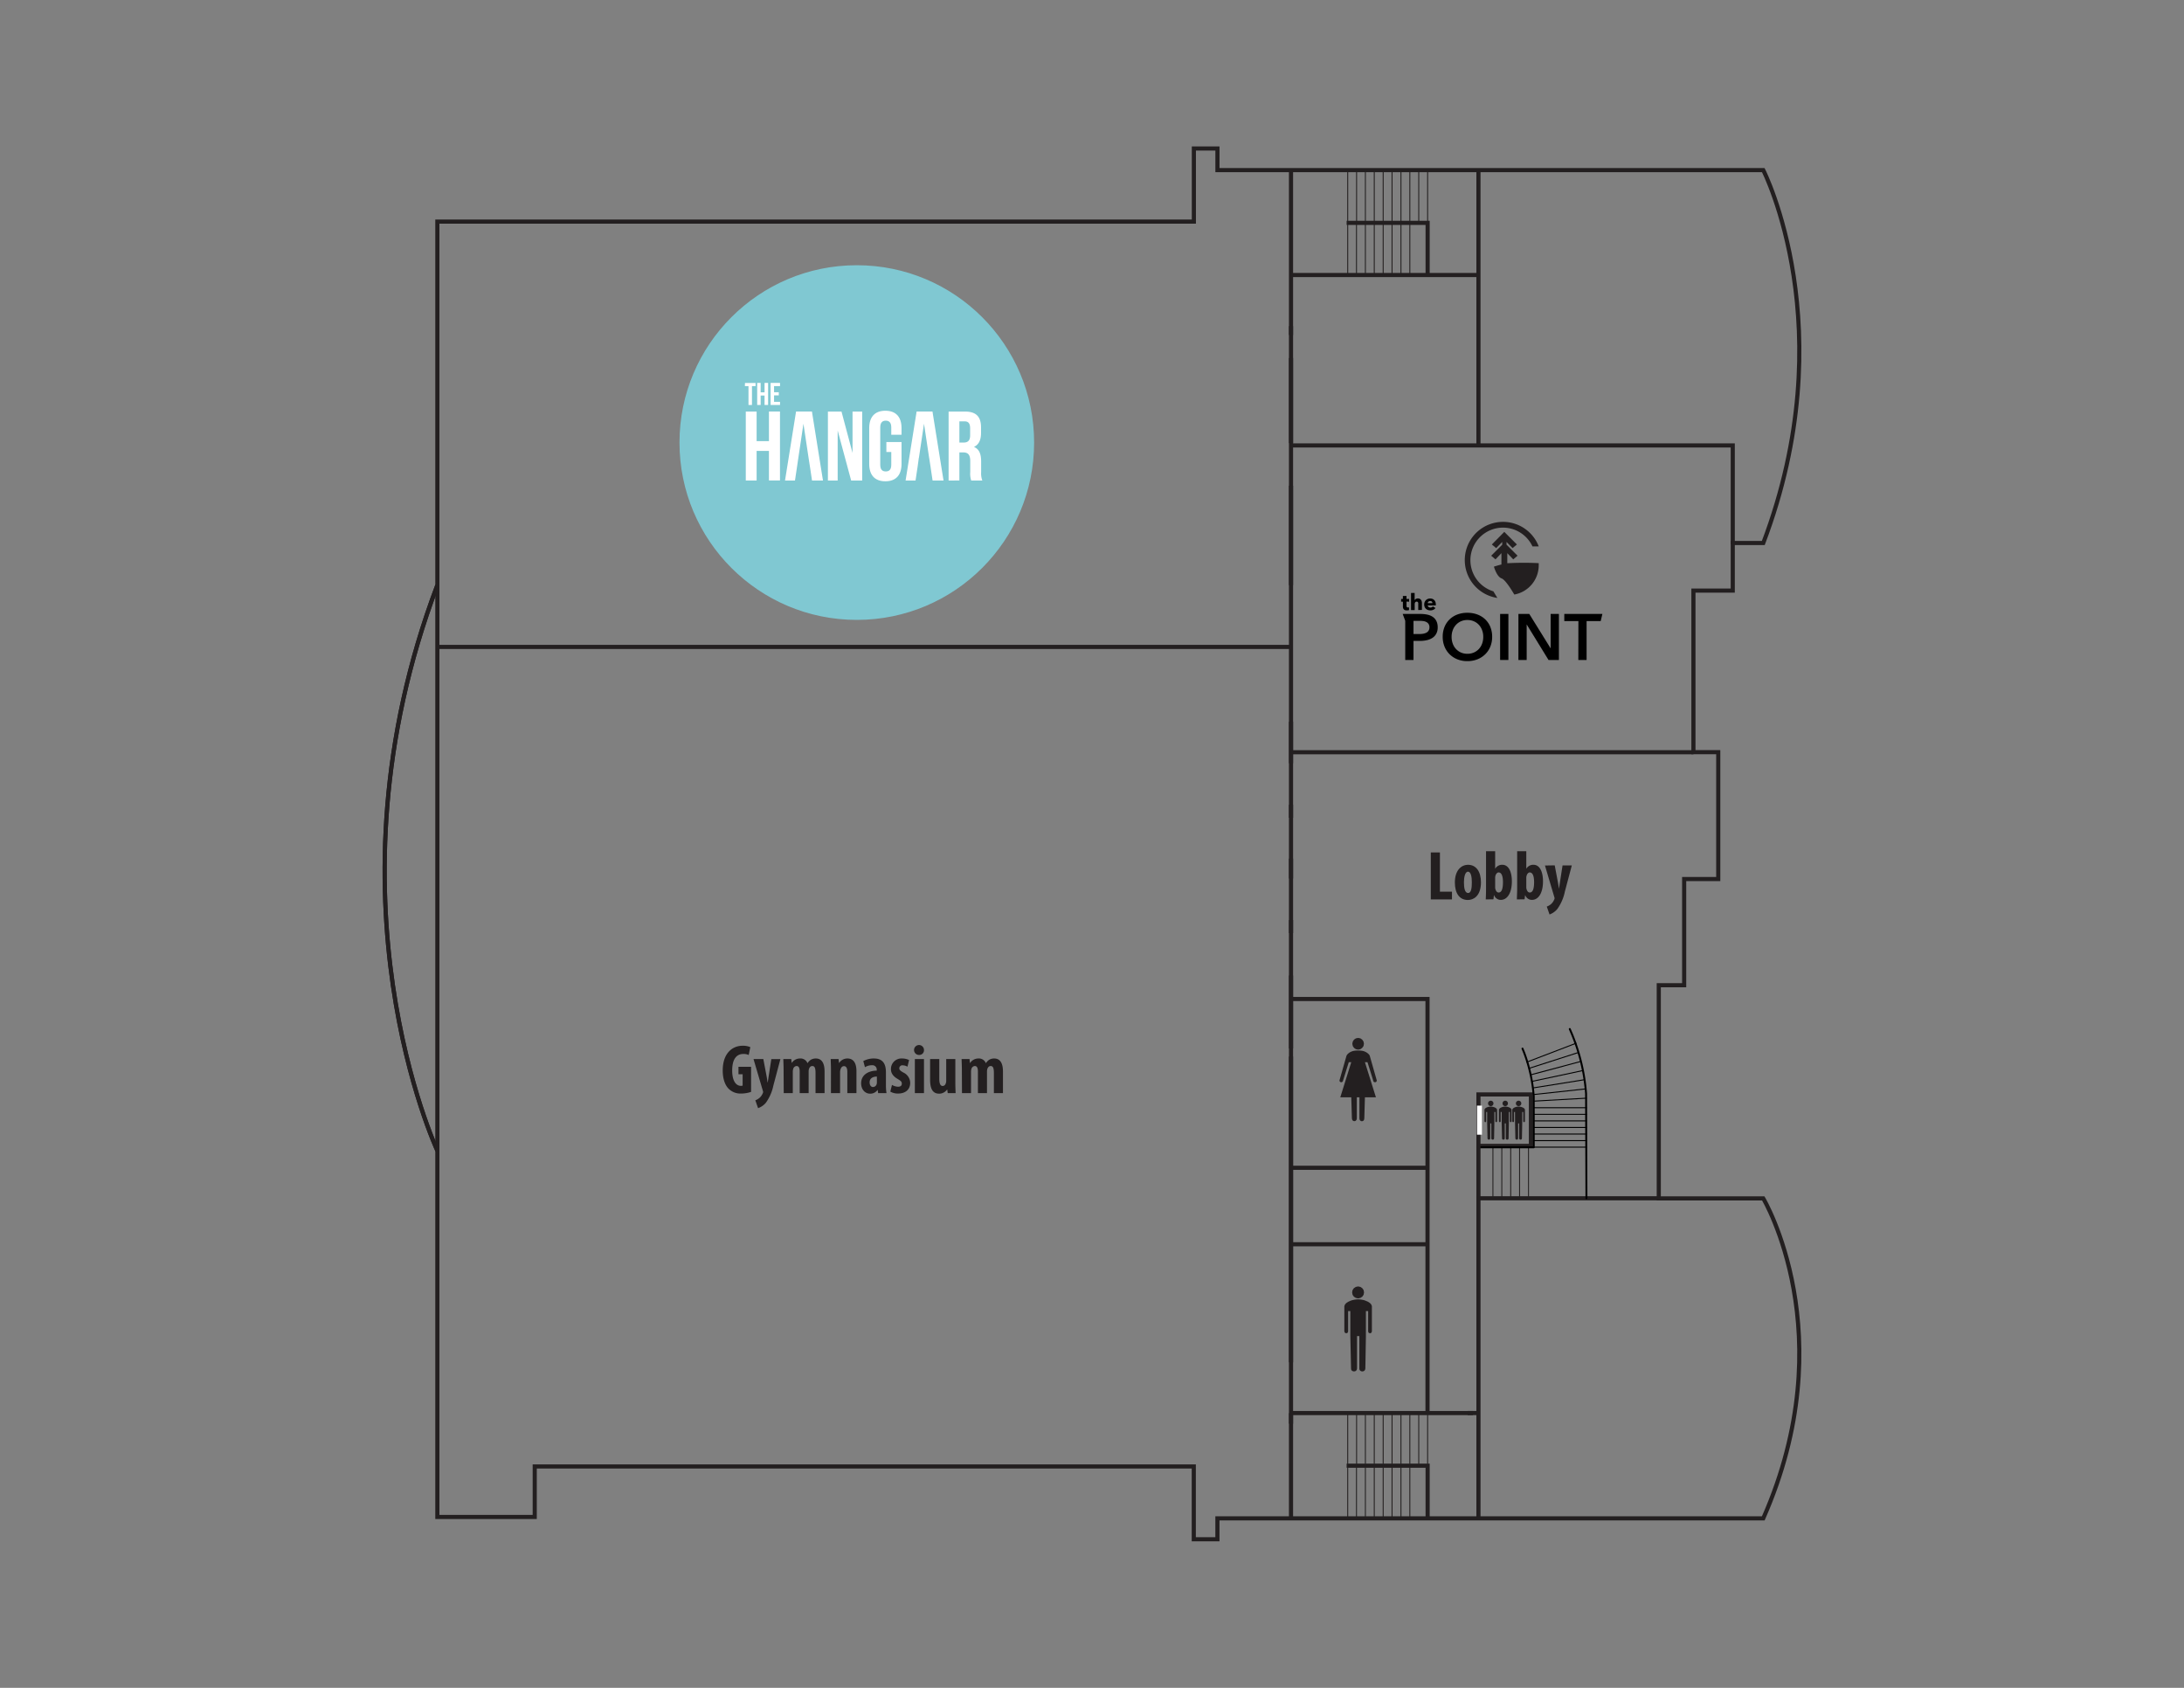 <svg id="buildings" xmlns="http://www.w3.org/2000/svg" viewBox="0 0 792 612"><rect x="0" y="0" width="792" height="612" fill="#808080" stroke="none"/><defs><style>.cls-1{fill:#80c8d2;stroke:#80c8d2;stroke-width:2px;}.cls-2,.cls-5,.cls-6,.cls-7{fill:none;}.cls-2{stroke:#231f20;stroke-width:1.5px;}.cls-3{fill:#231f20;}.cls-4{fill:#fff;}.cls-5{stroke:#232020;}.cls-5,.cls-6{stroke-width:0.35px;}.cls-6,.cls-7{stroke:#000;stroke-linecap:round;stroke-linejoin:round;}.cls-7{stroke-width:0.7px;}</style></defs><title>building room maps</title><circle class="cls-1" cx="310.71" cy="160.47" r="63.3"/><rect class="cls-2" x="536.14" y="396.84" width="19.03" height="18.65"/><line class="cls-2" x1="536.14" y1="161.51" x2="536.14" y2="61.71"/><line class="cls-2" x1="532.24" y1="512.36" x2="536.14" y2="512.36"/><line class="cls-2" x1="467.69" y1="512.37" x2="534.19" y2="512.37"/><line class="cls-2" x1="468.17" y1="550.56" x2="468.17" y2="512.37"/><line class="cls-2" x1="468.17" y1="493.97" x2="468.17" y2="383.08"/><line class="cls-2" x1="468.17" y1="380.17" x2="468.17" y2="353.7"/><polyline class="cls-2" points="467.69 362.23 517.67 362.23 517.67 512.36"/><line class="cls-2" x1="467.7" y1="423.43" x2="517.67" y2="423.43"/><line class="cls-2" x1="467.7" y1="451.16" x2="517.67" y2="451.16"/><line class="cls-2" x1="468.17" y1="276.75" x2="468.17" y2="261.69"/><line class="cls-2" x1="468.17" y1="212.18" x2="468.17" y2="176.1"/><line class="cls-2" x1="468.17" y1="160.68" x2="468.17" y2="129.82"/><line class="cls-2" x1="468.17" y1="121.49" x2="468.17" y2="118.25"/><line class="cls-2" x1="468.17" y1="296.53" x2="468.17" y2="291.8"/><line class="cls-2" x1="468.17" y1="338.33" x2="468.17" y2="333.6"/><line class="cls-2" x1="468.17" y1="318.55" x2="468.17" y2="311.33"/><line class="cls-2" x1="467.7" y1="272.76" x2="614.1" y2="272.76"/><polyline class="cls-2" points="601.53 434.5 536.14 434.49 536.14 550.55"/><line class="cls-2" x1="468.17" y1="99.72" x2="536.14" y2="99.72"/><polyline class="cls-2" points="467.7 161.51 628.36 161.51 628.36 197.38"/><line class="cls-2" x1="468.17" y1="516.23" x2="468.17" y2="61.65"/><path class="cls-2" d="M158.6,417.2s-43-91.56,0-205"/><line class="cls-2" x1="158.98" y1="234.57" x2="467.68" y2="234.57"/><path class="cls-2" d="M158.6,212.18c-43,113.46,0,205,0,205"/><path class="cls-2" d="M432.94,80.35V53.85h8.55v7.84l197.94,0s29.41,57.55,0,135.21H628.36v17.25H614.1v58.59h9v46H610.74v38.5h-9.21v77.3h37.9s29.41,49.36,0,116H441.48v7.59h-8.57v-26.4h-239v18.31H158.6V80.36Z"/><polygon class="cls-3" points="492.52 376.34 493.33 376.5 493.98 376.96 494.46 377.65 494.61 378.45 494.46 379.3 493.98 379.96 493.33 380.43 492.52 380.6 491.7 380.43 491.02 379.96 490.57 379.3 490.4 378.45 490.57 377.65 491.02 376.96 491.7 376.5 492.52 376.34 492.52 376.34"/><polygon class="cls-3" points="492.98 397.87 492.98 405.55 493.06 405.98 493.25 406.29 493.52 406.48 493.87 406.56 494.19 406.48 494.49 406.31 494.67 405.98 494.75 405.55 494.97 397.87 498.96 397.87 494.97 385.14 495.9 385.14 497.97 391.77 497.97 391.92 498.04 392.04 498.1 392.15 498.18 392.24 498.21 392.28 498.29 392.31 498.32 392.32 498.39 392.36 498.45 392.38 498.51 392.4 498.57 392.4 498.62 392.4 498.68 392.4 498.74 392.4 498.81 392.38 498.87 392.36 498.92 392.32 498.98 392.31 499.03 392.28 499.08 392.24 499.15 392.15 499.2 392.04 499.25 391.92 499.27 391.77 496.72 382.8 496.54 382.47 496.24 382.13 495.79 381.76 495.3 381.46 494.69 381.19 494.02 381.02 493.3 380.93 491.7 380.93 490.98 381.02 490.32 381.19 489.7 381.46 489.21 381.76 488.77 382.13 488.48 382.47 488.29 382.8 485.74 391.77 485.77 391.92 485.79 392.04 485.88 392.15 485.96 392.24 486 392.28 486.03 392.31 486.1 392.32 486.13 392.36 486.21 392.38 486.28 392.4 486.33 392.4 486.39 392.4 486.45 392.4 486.5 392.4 486.54 392.38 486.62 392.36 486.68 392.32 486.75 392.31 486.77 392.28 486.82 392.24 486.89 392.15 486.97 392.04 487.01 391.92 487.05 391.77 489.12 385.14 490.02 385.14 486.04 397.87 490.02 397.87 490.25 405.51 490.33 405.94 490.53 406.28 490.83 406.47 491.14 406.52 491.49 406.47 491.75 406.26 491.96 405.94 492.03 405.51 492.03 397.87 492.98 397.87 492.98 397.87"/><polygon class="cls-3" points="492.5 466.45 493.34 466.63 494.02 467.09 494.49 467.77 494.65 468.61 494.49 469.48 494.02 470.16 493.34 470.61 492.5 470.79 491.66 470.61 490.96 470.16 490.49 469.48 490.33 468.61 490.49 467.77 490.96 467.09 491.66 466.63 492.5 466.45 492.5 466.45"/><polygon class="cls-3" points="492.95 484.45 492.95 496.23 493.02 496.69 493.27 497 493.6 497.2 494.02 497.27 494.45 497.2 494.77 497.01 495.01 496.7 495.13 496.23 495.33 484.35 495.33 475.4 496.14 475.4 496.14 482.81 496.35 483.28 496.83 483.45 497.27 483.28 497.5 482.81 497.5 473.62 497.29 473.03 496.83 472.5 496.1 472.01 495.17 471.61 494.55 471.4 493.88 471.27 493.21 471.17 492.5 471.13 491.81 471.17 491.13 471.27 490.48 471.4 489.83 471.61 488.92 472.01 488.18 472.5 487.72 473.03 487.51 473.62 487.51 482.81 487.74 483.28 488.2 483.45 488.67 483.28 488.88 482.81 488.88 475.4 489.68 475.4 489.68 484.35 489.94 496.23 490.01 496.7 490.27 497.01 490.62 497.2 491.01 497.27 491.44 497.2 491.78 497 492 496.69 492.11 496.23 492.11 484.45 492.95 484.45 492.95 484.45"/><path class="cls-3" d="M518.86,309.09h3.31v14.23h4.37v2.8h-7.68Z"/><path class="cls-3" d="M537.05,319.91c0,5.15-2.86,6.42-4.73,6.42-3,0-4.73-2.33-4.73-6.35,0-4.44,2.33-6.41,4.78-6.41C535.28,313.57,537.05,316,537.05,319.91Zm-6.17,0c0,2.12.33,3.89,1.52,3.89s1.34-2.07,1.34-3.89-.28-3.84-1.39-3.84S530.88,318.21,530.88,319.91Z"/><path class="cls-3" d="M538.79,326.12c.05-1.08.1-2.47.1-3.66V308.64h3.31V315h0a2.93,2.93,0,0,1,2.58-1.44c2.4,0,3.48,2.7,3.48,6,0,4.33-1.72,6.73-4,6.73a2.56,2.56,0,0,1-2.43-1.67h-.08l-.17,1.46Zm3.41-4.42a2.43,2.43,0,0,0,.12.79c.28.88.74,1.13,1.14,1.13,1.11,0,1.57-1.39,1.57-3.76,0-2.13-.48-3.52-1.59-3.52-.51,0-.94.54-1.12,1.14a2.69,2.69,0,0,0-.12.76Z"/><path class="cls-3" d="M550.08,326.12c0-1.08.1-2.47.1-3.66V308.64h3.31V315h0a2.94,2.94,0,0,1,2.58-1.44c2.4,0,3.48,2.7,3.48,6,0,4.33-1.71,6.73-4,6.73a2.56,2.56,0,0,1-2.43-1.67h-.07l-.18,1.46Zm3.41-4.42a2.17,2.17,0,0,0,.13.79c.27.88.73,1.13,1.13,1.13,1.11,0,1.57-1.39,1.57-3.76,0-2.13-.48-3.52-1.59-3.52-.51,0-.94.54-1.11,1.14a2.38,2.38,0,0,0-.13.76Z"/><path class="cls-3" d="M563.8,313.77l1.21,6.42c.12.73.23,1.41.33,2.07h0c.1-.63.2-1.34.3-2l1-6.47H570l-2.53,9.52a16.42,16.42,0,0,1-2.75,6.32,6.66,6.66,0,0,1-2.8,1.95l-1-2.86a4.87,4.87,0,0,0,1.65-1,4.28,4.28,0,0,0,1-1.46,1.33,1.33,0,0,0,.18-.53,1.59,1.59,0,0,0-.1-.46l-3.39-11.44Z"/><path class="cls-3" d="M272.37,395.91a11.25,11.25,0,0,1-3.54.6,6.07,6.07,0,0,1-4.55-1.69c-1.46-1.41-2.24-3.94-2.19-6.87.07-6.19,3.61-8.77,7.22-8.77a6.62,6.62,0,0,1,2.78.51l-.58,2.85a4.17,4.17,0,0,0-1.94-.38c-2.25,0-4.05,1.54-4.05,6,0,4.09,1.59,5.56,3.14,5.56a1.93,1.93,0,0,0,.65-.08v-4.12H267.8v-2.7h4.57Z"/><path class="cls-3" d="M276.81,384l1.22,6.41c.12.74.22,1.42.33,2.08h.05c.1-.64.2-1.34.3-2l1-6.46H283l-2.53,9.52a16.42,16.42,0,0,1-2.75,6.32,6.57,6.57,0,0,1-2.81,1.94l-1-2.85a5,5,0,0,0,1.65-1,4.53,4.53,0,0,0,1-1.46,1.38,1.38,0,0,0,.18-.53,1.52,1.52,0,0,0-.1-.46L273.25,384Z"/><path class="cls-3" d="M284.16,387.72c0-1.36-.07-2.55-.1-3.71h2.88l.16,1.44h0a3.55,3.55,0,0,1,3-1.65,2.7,2.7,0,0,1,2.71,1.67h.05a4.15,4.15,0,0,1,1.23-1.24,3.66,3.66,0,0,1,1.75-.43c2.2,0,3.18,1.75,3.18,4.73v7.83h-3.28v-7.28c0-1.41-.15-2.55-1.16-2.55-.59,0-1,.41-1.24,1.14a3.69,3.69,0,0,0-.1.86v7.83H290V388.6c0-.88-.1-2.07-1.14-2.07a1.37,1.37,0,0,0-1.23,1.11,3.13,3.13,0,0,0-.13.94v7.78h-3.29Z"/><path class="cls-3" d="M301.34,387.72c0-1.36-.07-2.55-.1-3.71h2.86l.15,1.41h.05a3.57,3.57,0,0,1,3-1.62c2.35,0,3.28,1.87,3.28,4.63v7.93h-3.31v-7.73c0-1.06-.25-2.05-1.21-2.05-.56,0-1,.38-1.24,1.12a3.2,3.2,0,0,0-.18,1.13v7.53h-3.31Z"/><path class="cls-3" d="M318.45,396.36l-.18-1.21h0a3.22,3.22,0,0,1-2.73,1.41c-1.87,0-3.26-1.56-3.26-3.76,0-3.23,2.85-4.57,5.66-4.6v-.28a1.57,1.57,0,0,0-1.74-1.67,4.66,4.66,0,0,0-2.53.71l-.61-2.22a8,8,0,0,1,3.84-.94c3.77,0,4.37,2.63,4.37,5.13v4.6a16.63,16.63,0,0,0,.21,2.83Zm-.46-6c-1.11,0-2.63.38-2.63,2.1,0,1.23.69,1.69,1.19,1.69a1.43,1.43,0,0,0,1.36-1.06,1.85,1.85,0,0,0,.08-.58Z"/><path class="cls-3" d="M323.47,393.38a4.66,4.66,0,0,0,2.22.66c.86,0,1.34-.38,1.34-1.11s-.35-1-1.44-1.67c-2-1.14-2.5-2.43-2.5-3.56a3.81,3.81,0,0,1,4.07-3.9,5.85,5.85,0,0,1,2.5.56l-.58,2.42a3.51,3.51,0,0,0-1.72-.5,1.09,1.09,0,0,0-1.24,1.06c0,.56.28.86,1.44,1.54a4.21,4.21,0,0,1,2.51,3.74c0,2.53-1.82,3.89-4.38,3.89a5.48,5.48,0,0,1-2.83-.7Z"/><path class="cls-3" d="M335.07,380.72a1.7,1.7,0,0,1-1.75,1.8,1.8,1.8,0,1,1,1.75-1.8Zm-3.31,15.64V384h3.31v12.35Z"/><path class="cls-3" d="M346.44,392.6c0,1.31.05,2.6.1,3.76h-2.86l-.18-1.31h-.05a3.49,3.49,0,0,1-2.85,1.51c-2.35,0-3.31-1.74-3.31-5.07V384h3.33v7.12c0,1.62.31,2.65,1.24,2.65a1.16,1.16,0,0,0,1.06-.83,2.4,2.4,0,0,0,.21-1.06V384h3.31Z"/><path class="cls-3" d="M348.81,387.72c0-1.36-.08-2.55-.1-3.71h2.88l.15,1.44h.05a3.56,3.56,0,0,1,3-1.65,2.69,2.69,0,0,1,2.7,1.67h.05a4.19,4.19,0,0,1,1.24-1.24,3.59,3.59,0,0,1,1.74-.43c2.2,0,3.19,1.75,3.19,4.73v7.83h-3.29v-7.28c0-1.41-.15-2.55-1.16-2.55-.58,0-1,.41-1.24,1.14a3.69,3.69,0,0,0-.1.86v7.83h-3.29V388.6c0-.88-.1-2.07-1.13-2.07a1.38,1.38,0,0,0-1.24,1.11,3.13,3.13,0,0,0-.13.94v7.78h-3.28Z"/><path d="M508.67,222.61h6.38a12,12,0,0,1,2.59.26,5.58,5.58,0,0,1,2,.85,4,4,0,0,1,1.27,1.51,5,5,0,0,1,.45,2.21,4.76,4.76,0,0,1-.52,2.34,4.17,4.17,0,0,1-1.4,1.52,6.23,6.23,0,0,1-2.06.83,11.21,11.21,0,0,1-2.5.26h-2.29v6.91h-3V225.09Zm6,7.29a8.9,8.9,0,0,0,1.39-.11,3.89,3.89,0,0,0,1.18-.38,2.09,2.09,0,0,0,.82-.74,2.24,2.24,0,0,0,.31-1.23,2.11,2.11,0,0,0-.31-1.18,2,2,0,0,0-.81-.72,3.43,3.43,0,0,0-1.16-.35,11.45,11.45,0,0,0-1.33-.08h-2.17v4.79Z"/><path d="M523.18,230.91a9.3,9.3,0,0,1,.67-3.62,8,8,0,0,1,1.86-2.74,8.28,8.28,0,0,1,2.83-1.75,10.06,10.06,0,0,1,3.57-.61,10.29,10.29,0,0,1,3.61.61,8.27,8.27,0,0,1,2.85,1.75,7.9,7.9,0,0,1,1.87,2.74,9.3,9.3,0,0,1,.67,3.62,9.19,9.19,0,0,1-.67,3.57,8.26,8.26,0,0,1-1.87,2.78,8.59,8.59,0,0,1-2.85,1.82,9.86,9.86,0,0,1-3.61.64,9.64,9.64,0,0,1-3.57-.64,8.6,8.6,0,0,1-2.83-1.82,8.38,8.38,0,0,1-1.86-2.78A9.19,9.19,0,0,1,523.18,230.91Zm3.23,0a6.9,6.9,0,0,0,.41,2.46,5.66,5.66,0,0,0,1.18,1.95,5.42,5.42,0,0,0,1.81,1.28,5.69,5.69,0,0,0,2.32.46,5.78,5.78,0,0,0,2.34-.46,5.46,5.46,0,0,0,1.82-1.28,5.66,5.66,0,0,0,1.18-1.95,6.9,6.9,0,0,0,.41-2.46,6.69,6.69,0,0,0-.41-2.4,5.83,5.83,0,0,0-1.16-1.94,5.38,5.38,0,0,0-1.82-1.29,5.65,5.65,0,0,0-2.36-.47,5.56,5.56,0,0,0-2.34.47,5.3,5.3,0,0,0-1.8,1.29,5.69,5.69,0,0,0-1.17,1.94A6.69,6.69,0,0,0,526.41,230.91Z"/><path d="M544,222.61h3V239.3h-3Z"/><path d="M550.64,222.61h3.93l7.75,12.49h0V222.61h3V239.3h-3.77l-7.92-12.89h0V239.3h-3Z"/><path d="M572.39,225.21h-5.12v-2.6h13.81l-.61,2.6h-5.11V239.3h-3Z"/><path d="M510.06,218.13v1.55a.71.71,0,0,0,.11.43.46.46,0,0,0,.39.15l.21,0a.74.74,0,0,0,.19-.05v1a2,2,0,0,1-.35.08,2.35,2.35,0,0,1-1.11-.06,1.08,1.08,0,0,1-.44-.3,1.15,1.15,0,0,1-.24-.45,2.22,2.22,0,0,1-.07-.59v-1.72h-.65v-1h.64v-1.07h1.31v1.07H511v1Z"/><path d="M514.31,221.19V219a1.66,1.66,0,0,0,0-.32.62.62,0,0,0-.09-.27.66.66,0,0,0-.18-.19.56.56,0,0,0-.3-.07.61.61,0,0,0-.53.25,1,1,0,0,0-.19.61v2.19h-1.33V215H513v2.61h0a1.21,1.21,0,0,1,.44-.43,1.29,1.29,0,0,1,.72-.19,1.48,1.48,0,0,1,.7.14,1.4,1.4,0,0,1,.45.38,1.37,1.37,0,0,1,.25.53,2.13,2.13,0,0,1,.08.61v2.5Z"/><path d="M520.68,219.21v.17a.76.76,0,0,1,0,.15h-2.94a.76.76,0,0,0,.11.31.83.83,0,0,0,.22.24,1.08,1.08,0,0,0,.3.16,1,1,0,0,0,.34.06,1.11,1.11,0,0,0,.54-.12,1,1,0,0,0,.36-.31l.93.59a1.83,1.83,0,0,1-.76.64,2.45,2.45,0,0,1-1.08.22,2.52,2.52,0,0,1-.87-.14,2.12,2.12,0,0,1-.71-.42,2,2,0,0,1-.48-.67,2.34,2.34,0,0,1-.17-.91,2.19,2.19,0,0,1,.17-.9,2,2,0,0,1,.46-.68,2.26,2.26,0,0,1,.69-.44,2.49,2.49,0,0,1,.87-.15,2.21,2.21,0,0,1,.82.15,1.79,1.79,0,0,1,.64.44,1.91,1.91,0,0,1,.42.69A2.65,2.65,0,0,1,520.68,219.21Zm-1.23-.51a.76.76,0,0,0-.2-.54.72.72,0,0,0-.6-.23,1,1,0,0,0-.35.06.92.92,0,0,0-.29.17.79.79,0,0,0-.19.25.75.75,0,0,0-.09.29Z"/><path class="cls-3" d="M541.61,214.43a11.81,11.81,0,1,1,14.12-16.31l2.27,0a13.87,13.87,0,1,0-15,18.69l-1.45-2.41Z"/><path class="cls-3" d="M546.6,204.22v-3.65l2.16,2.25,1.56-1.32-4-4v-1l2.19,2.24,1.57-1.31-4.57-4.58v0h0v0L541,197.43l1.56,1.31,2.2-2.24v1l-4,4,1.56,1.32,2.15-2.25v4.11c-1.52.38-2.72.78-2.72.78s1,3.65,2.79,4.27c1.3.46,3.51,4,4.6,5.85A10.78,10.78,0,0,0,558,205q0-.41,0-.81A110.94,110.94,0,0,0,546.6,204.22Z"/><path class="cls-4" d="M274.38,174.23h-3.93v-25h3.93v10.72h4.47V149.21h4v25h-4V163.5h-4.47Z"/><path class="cls-4" d="M303.77,156.1v18.13h-3.54v-25h4.93l4,15v-15h3.5v25h-4Z"/><path class="cls-4" d="M321.43,160.29h5.5v7.93c0,4-2,6.29-5.86,6.29s-5.86-2.28-5.86-6.29v-13c0-4,2-6.29,5.86-6.29s5.86,2.29,5.86,6.29v2.43h-3.72V155c0-1.79-.78-2.47-2-2.47s-2,.68-2,2.47v13.51c0,1.79.78,2.43,2,2.43s2-.64,2-2.43v-4.61h-1.78Z"/><path class="cls-4" d="M352.2,174.23a7.86,7.86,0,0,1-.35-3.08v-3.93c0-2.32-.79-3.18-2.58-3.18h-1.36v10.19H344v-25h5.94c4.07,0,5.82,1.89,5.82,5.75v2c0,2.57-.82,4.25-2.57,5.07,2,.83,2.61,2.72,2.61,5.33v3.86a7.26,7.26,0,0,0,.43,3Zm-4.29-21.45v7.69h1.54c1.47,0,2.36-.65,2.36-2.65v-2.47c0-1.78-.61-2.57-2-2.57Z"/><polygon class="cls-4" points="294.44 149.21 288.68 149.21 284.68 174.23 288.29 174.23 288.97 169.69 289.47 166.29 289.47 166.29 291.36 153.64 293.21 165.96 293.79 169.69 293.79 169.69 294.47 174.23 298.44 174.23 294.44 149.21"/><polygon class="cls-4" points="338.15 149.21 332.4 149.21 328.4 174.23 332.01 174.23 332.69 169.69 332.7 169.69 333.2 166.01 333.23 166.01 335.08 153.64 336.93 165.96 336.94 165.96 337.52 169.69 337.51 169.69 338.19 174.23 342.16 174.23 338.15 149.21"/><path class="cls-4" d="M270.16,138.86H274V140h-1.31v6.84h-1.26V140h-1.31Z"/><path class="cls-4" d="M275.84,146.84h-1.26v-8h1.26v3.42h1.42v-3.42h1.28v8h-1.28v-3.42h-1.42Z"/><path class="cls-4" d="M280.7,142.22h1.72v1.14H280.7v2.34h2.17v1.14h-3.42v-8h3.42V140H280.7Z"/><line class="cls-5" x1="517.71" y1="512.35" x2="517.71" y2="530.89"/><line class="cls-5" x1="514.49" y1="512.35" x2="514.49" y2="530.89"/><line class="cls-5" x1="511.26" y1="512.35" x2="511.26" y2="530.89"/><line class="cls-5" x1="508.04" y1="512.35" x2="508.04" y2="530.89"/><line class="cls-5" x1="504.81" y1="512.35" x2="504.81" y2="530.89"/><line class="cls-5" x1="501.59" y1="512.35" x2="501.59" y2="530.89"/><line class="cls-5" x1="498.36" y1="512.35" x2="498.36" y2="530.89"/><line class="cls-5" x1="495.14" y1="512.35" x2="495.14" y2="530.89"/><line class="cls-5" x1="511.26" y1="532.01" x2="511.26" y2="550.55"/><line class="cls-5" x1="508.04" y1="532.01" x2="508.04" y2="550.55"/><line class="cls-5" x1="504.81" y1="532.01" x2="504.81" y2="550.55"/><line class="cls-5" x1="501.59" y1="532.01" x2="501.59" y2="550.55"/><line class="cls-5" x1="498.36" y1="532.01" x2="498.36" y2="550.55"/><line class="cls-5" x1="495.14" y1="532.01" x2="495.14" y2="550.55"/><line class="cls-5" x1="491.91" y1="532.01" x2="491.91" y2="550.55"/><line class="cls-5" x1="491.95" y1="512.35" x2="491.95" y2="530.89"/><line class="cls-5" x1="488.73" y1="512.35" x2="488.73" y2="530.89"/><line class="cls-5" x1="554.29" y1="415.95" x2="554.29" y2="434.49"/><line class="cls-5" x1="551.06" y1="415.95" x2="551.06" y2="434.49"/><line class="cls-5" x1="547.84" y1="415.95" x2="547.84" y2="434.49"/><line class="cls-5" x1="544.61" y1="415.95" x2="544.61" y2="434.49"/><line class="cls-5" x1="541.39" y1="415.95" x2="541.39" y2="434.49"/><line class="cls-5" x1="488.73" y1="532.01" x2="488.73" y2="550.55"/><polyline class="cls-2" points="488.34 531.45 517.71 531.45 517.71 550.55"/><line class="cls-5" x1="517.71" y1="61.71" x2="517.71" y2="80.25"/><line class="cls-5" x1="514.49" y1="61.71" x2="514.49" y2="80.25"/><line class="cls-5" x1="511.26" y1="61.71" x2="511.26" y2="80.25"/><line class="cls-5" x1="508.04" y1="61.71" x2="508.04" y2="80.25"/><line class="cls-5" x1="504.81" y1="61.71" x2="504.81" y2="80.25"/><line class="cls-5" x1="501.59" y1="61.71" x2="501.59" y2="80.25"/><line class="cls-5" x1="498.36" y1="61.71" x2="498.36" y2="80.25"/><line class="cls-5" x1="495.14" y1="61.71" x2="495.14" y2="80.25"/><line class="cls-5" x1="511.26" y1="81.37" x2="511.26" y2="99.91"/><line class="cls-5" x1="508.04" y1="81.37" x2="508.04" y2="99.91"/><line class="cls-5" x1="504.81" y1="81.37" x2="504.81" y2="99.91"/><line class="cls-5" x1="501.59" y1="81.37" x2="501.59" y2="99.91"/><line class="cls-5" x1="498.36" y1="81.37" x2="498.36" y2="99.91"/><line class="cls-5" x1="495.14" y1="81.37" x2="495.14" y2="99.91"/><line class="cls-5" x1="491.91" y1="81.37" x2="491.91" y2="99.91"/><line class="cls-5" x1="491.95" y1="61.71" x2="491.95" y2="80.25"/><line class="cls-5" x1="488.73" y1="61.71" x2="488.73" y2="80.25"/><line class="cls-5" x1="488.73" y1="81.37" x2="488.73" y2="99.91"/><polyline class="cls-2" points="488.34 80.81 517.71 80.81 517.71 99.91"/><line class="cls-6" x1="556.19" y1="411.19" x2="575.3" y2="411.19"/><line class="cls-6" x1="556.19" y1="404.05" x2="575.3" y2="404.05"/><line class="cls-6" x1="556.19" y1="408.81" x2="575.3" y2="408.81"/><line class="cls-6" x1="556.19" y1="401.65" x2="575.3" y2="401.65"/><line class="cls-6" x1="556.19" y1="406.42" x2="575.3" y2="406.42"/><line class="cls-6" x1="556.19" y1="413.58" x2="575.3" y2="413.58"/><line class="cls-6" x1="556.19" y1="415.95" x2="575.3" y2="415.95"/><line class="cls-6" x1="556.46" y1="396.84" x2="574.99" y2="394.83"/><line class="cls-6" x1="556.15" y1="394.44" x2="574.54" y2="391.5"/><line class="cls-6" x1="555.7" y1="392.07" x2="573.93" y2="388.19"/><line class="cls-6" x1="555.14" y1="389.71" x2="573.13" y2="384.91"/><line class="cls-6" x1="554.45" y1="387.39" x2="572.2" y2="381.69"/><line class="cls-6" x1="553.65" y1="385.12" x2="571.54" y2="378.27"/><line class="cls-6" x1="556.46" y1="399.25" x2="575.26" y2="398.19"/><path class="cls-7" d="M575.3,434.49l-.13-37.93a70.15,70.15,0,0,0-5.06-21.44l-.85-2"/><path class="cls-7" d="M536.14,416h20.05V397.48a56.88,56.88,0,0,0-3.43-15.66l-.65-1.61"/><line class="cls-2" x1="536.14" y1="415.61" x2="536.14" y2="434.49"/><polygon class="cls-3" points="550.7 399.09 551.09 399.17 551.4 399.38 551.62 399.7 551.69 400.08 551.62 400.48 551.4 400.79 551.09 401 550.7 401.08 550.32 401 550 400.79 549.78 400.48 549.71 400.08 549.78 399.7 550 399.38 550.32 399.17 550.7 399.09 550.7 399.09"/><polygon class="cls-3" points="550.91 407.35 550.91 412.75 550.95 412.96 551.06 413.11 551.22 413.2 551.41 413.23 551.6 413.2 551.75 413.11 551.86 412.97 551.91 412.75 552.01 407.3 552.01 403.2 552.38 403.2 552.38 406.59 552.47 406.81 552.7 406.89 552.9 406.81 553 406.59 553 402.38 552.9 402.11 552.69 401.86 552.35 401.64 551.93 401.46 551.65 401.36 551.34 401.3 551.03 401.26 550.7 401.23 550.39 401.26 550.07 401.3 549.78 401.36 549.48 401.46 549.06 401.64 548.73 401.87 548.51 402.11 548.42 402.38 548.42 406.6 548.52 406.81 548.73 406.89 548.95 406.81 549.04 406.6 549.04 403.2 549.41 403.2 549.41 407.31 549.53 412.75 549.57 412.97 549.69 413.11 549.85 413.2 550.03 413.23 550.22 413.2 550.38 413.11 550.48 412.96 550.53 412.75 550.53 407.35 550.91 407.35 550.91 407.35"/><polygon class="cls-3" points="545.86 399.09 546.25 399.17 546.56 399.38 546.77 399.7 546.85 400.08 546.77 400.48 546.56 400.79 546.25 401 545.86 401.08 545.47 401 545.16 400.79 544.94 400.48 544.86 400.08 544.94 399.7 545.15 399.38 545.47 399.17 545.86 399.09 545.86 399.09"/><polygon class="cls-3" points="546.07 407.35 546.07 412.75 546.1 412.97 546.22 413.11 546.37 413.2 546.56 413.23 546.76 413.2 546.91 413.12 547.02 412.97 547.07 412.75 547.16 407.31 547.16 403.2 547.53 403.2 547.53 406.6 547.63 406.81 547.85 406.89 548.05 406.81 548.16 406.6 548.16 402.38 548.06 402.11 547.85 401.87 547.51 401.64 547.09 401.46 546.8 401.36 546.49 401.3 546.19 401.26 545.86 401.24 545.54 401.26 545.23 401.3 544.93 401.36 544.64 401.46 544.22 401.64 543.88 401.87 543.67 402.11 543.57 402.38 543.58 406.6 543.68 406.81 543.89 406.89 544.11 406.81 544.2 406.6 544.2 403.2 544.57 403.2 544.57 407.31 544.69 412.75 544.72 412.97 544.84 413.12 545 413.2 545.18 413.23 545.38 413.2 545.54 413.11 545.64 412.97 545.68 412.75 545.68 407.35 546.07 407.35 546.07 407.35"/><polygon class="cls-3" points="540.6 399.1 540.99 399.17 541.3 399.39 541.52 399.7 541.59 400.08 541.52 400.48 541.3 400.8 540.99 401 540.6 401.09 540.22 401 539.9 400.8 539.68 400.48 539.61 400.08 539.68 399.7 539.9 399.39 540.22 399.17 540.6 399.1 540.6 399.1"/><polygon class="cls-3" points="540.81 407.35 540.81 412.75 540.85 412.97 540.96 413.11 541.12 413.2 541.31 413.23 541.5 413.2 541.65 413.12 541.76 412.97 541.81 412.75 541.91 407.31 541.9 403.2 542.28 403.2 542.28 406.6 542.37 406.81 542.59 406.89 542.8 406.81 542.9 406.6 542.9 402.38 542.8 402.11 542.59 401.87 542.25 401.64 541.83 401.46 541.54 401.37 541.24 401.31 540.93 401.26 540.6 401.24 540.29 401.26 539.97 401.31 539.68 401.37 539.38 401.46 538.96 401.64 538.62 401.87 538.41 402.11 538.32 402.38 538.32 406.6 538.42 406.82 538.63 406.9 538.85 406.82 538.94 406.6 538.94 403.2 539.31 403.2 539.31 407.31 539.43 412.76 539.47 412.98 539.59 413.12 539.75 413.2 539.93 413.23 540.12 413.2 540.28 413.11 540.38 412.97 540.43 412.75 540.43 407.35 540.81 407.35 540.81 407.35"/><rect class="cls-4" x="535.61" y="400.89" width="1.8" height="10.54"/></svg>